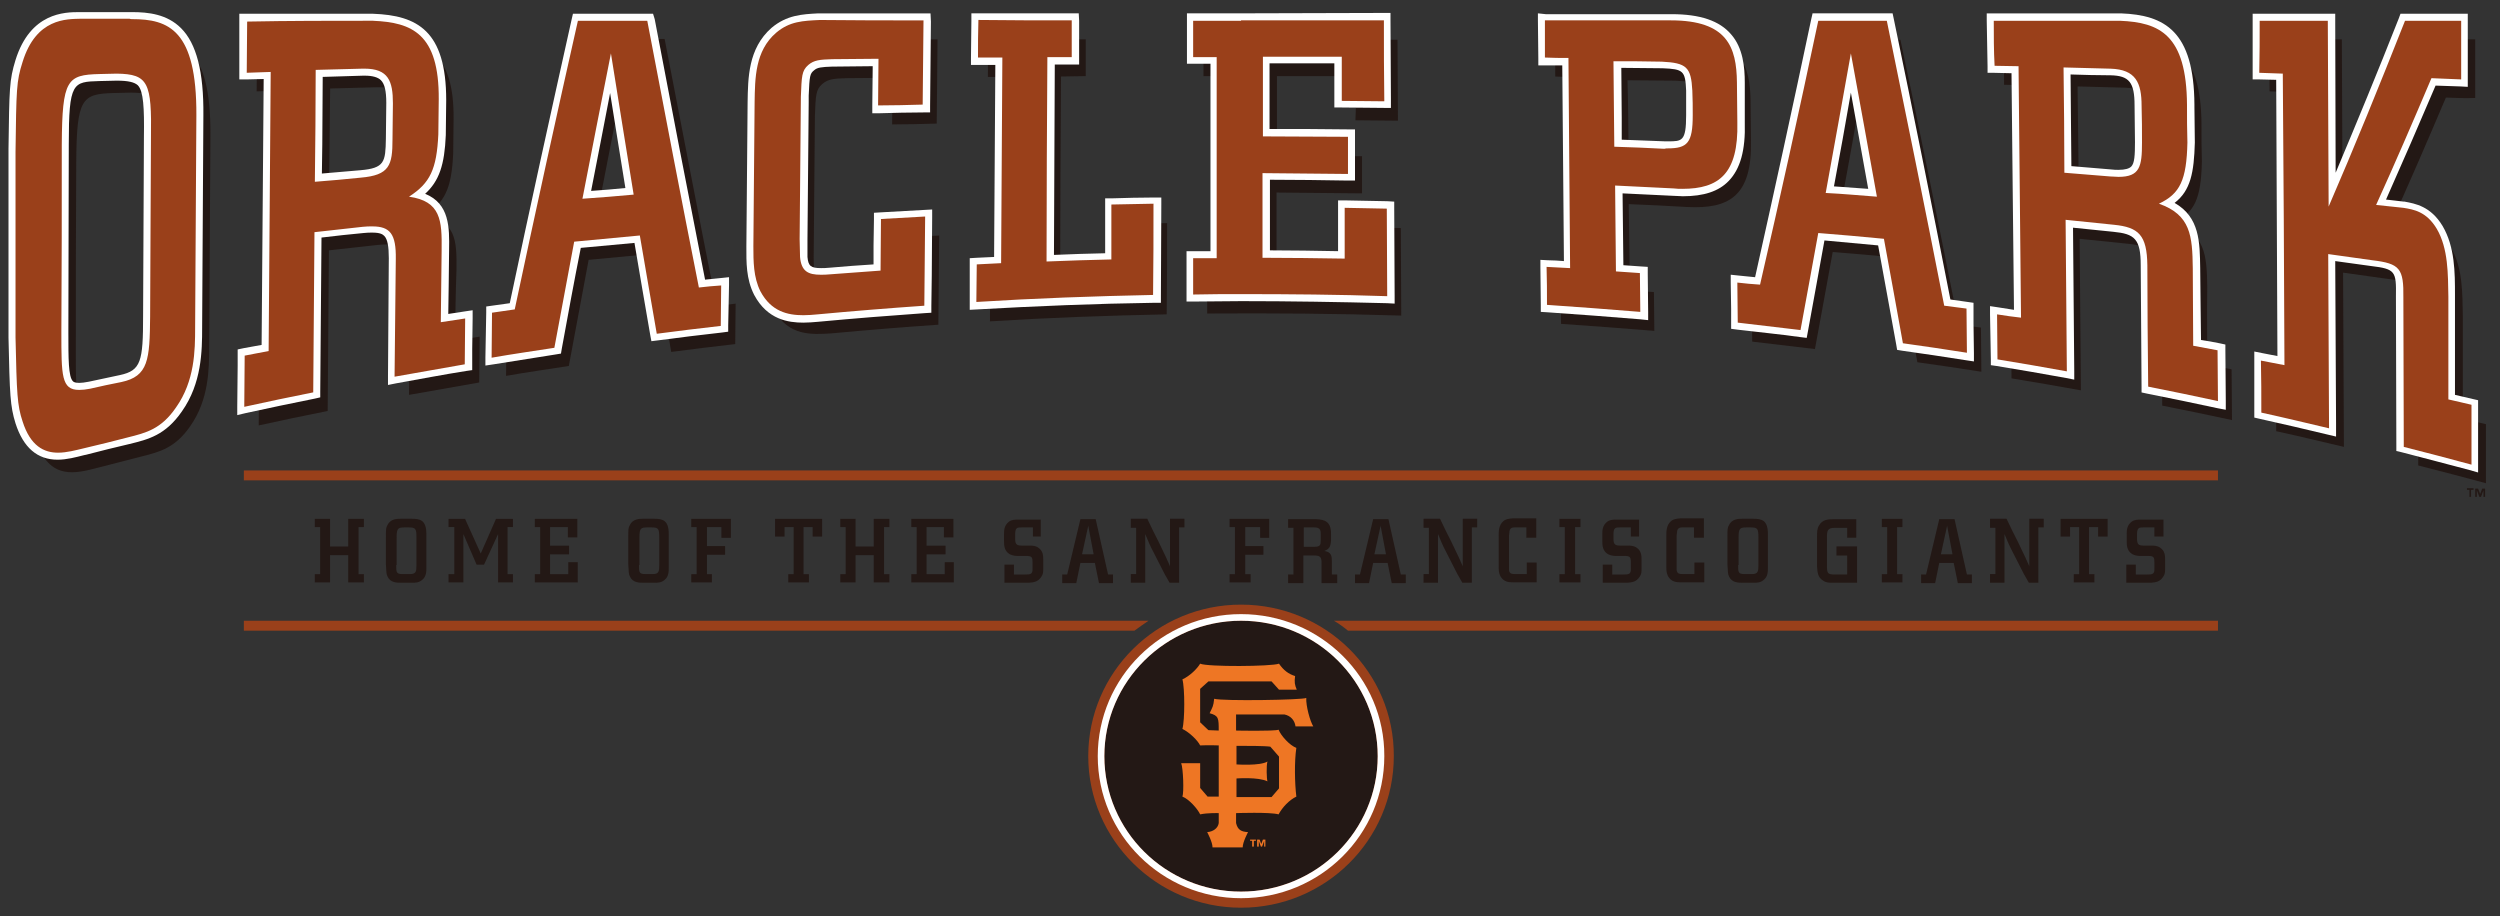 <?xml version="1.0" encoding="UTF-8" standalone="no"?>
<!-- Generator: Adobe Illustrator 19.2.1, SVG Export Plug-In . SVG Version: 6.00 Build 0)  -->

<svg
   xmlns:dc="http://purl.org/dc/elements/1.1/"
   xmlns:cc="http://creativecommons.org/ns#"
   xmlns:rdf="http://www.w3.org/1999/02/22-rdf-syntax-ns#"
   xmlns:svg="http://www.w3.org/2000/svg"
   xmlns="http://www.w3.org/2000/svg"
   xmlns:sodipodi="http://sodipodi.sourceforge.net/DTD/sodipodi-0.dtd"
   xmlns:inkscape="http://www.inkscape.org/namespaces/inkscape"
   version="1.1"
   id="layer"
   x="0px"
   y="0px"
   viewBox="0 0 281 103"
   xml:space="preserve"
   sodipodi:docname="oracle-park-logo.svg"
   width="281"
   height="103"
   inkscape:version="0.92.5 (2060ec1f9f, 2020-04-08)"><rect x="0" y="0" width="281" height="103" fill="#333333" stroke="none"/><defs
   id="defs872" /><sodipodi:namedview
   pagecolor="#ffffff"
   bordercolor="#666666"
   borderopacity="1"
   objecttolerance="10"
   gridtolerance="10"
   guidetolerance="10"
   inkscape:pageopacity="0"
   inkscape:pageshadow="2"
   inkscape:window-width="1920"
   inkscape:window-height="1017"
   id="namedview870"
   showgrid="false"
   inkscape:pagecheckerboard="false"
   inkscape:zoom="2.047573"
   inkscape:cx="138.30039"
   inkscape:cy="137.90555"
   inkscape:window-x="-8"
   inkscape:window-y="-8"
   inkscape:window-maximized="1"
   inkscape:current-layer="layer" />
<style
   type="text/css"
   id="style733">
	.st0{fill:#9A401A;}
	.st1{fill:#231815;}
	.st2{fill:#FFFFFF;}
	.st3{fill:#EE7624;}
</style>
<rect
   x="27.41"
   y="52.877"
   class="st0"
   width="221.89"
   height="1.114"
   id="rect735"
   style="fill:#9a401a;stroke-width:0.464" />
<polygon
   class="st1"
   points="107.8,350.6 104,350.6 104,344 99.6,344 99.6,350.6 95.9,350.6 95.9,348.6 97.2,348.6 97.2,337.2 95.9,337.2 95.9,335.2 99.6,335.2 99.6,341.9 104,341.9 104,335.2 107.8,335.2 107.8,337.2 106.5,337.2 106.5,348.6 107.8,348.6 "
   id="polygon737"
   transform="matrix(0.464,0,0,0.464,-9.116,-97.215)"
   style="fill:#231815" />
<path
   class="st1"
   d="m 46.252,58.307 c 0.975,0 1.671,0.139 1.671,1.717 v 3.806 c 0,0.418 0,0.975 -0.464,1.346 -0.371,0.325 -0.743,0.325 -1.207,0.325 h -1.114 c -0.557,0 -1.253,0 -1.578,-0.696 -0.139,-0.278 -0.139,-0.464 -0.186,-1.392 v -2.97 c 0,-1.021 0,-1.114 0.186,-1.439 0.325,-0.696 1.114,-0.696 1.439,-0.696 z m -1.717,5.198 c 0,0.835 0,1.021 0.743,1.021 h 0.789 c 0.696,0 0.743,-0.278 0.743,-1.021 v -3.11 c 0,-0.975 -0.093,-1.114 -0.882,-1.114 h -0.418 c -0.789,0 -0.928,0.093 -0.928,1.16 v 3.063 z"
   id="path739"
   inkscape:connector-curvature="0"
   style="fill:#231815;stroke-width:0.464" />
<polygon
   class="st1"
   points="139.8,335.2 143.9,335.2 143.9,337.2 142.6,337.2 142.6,348.6 143.9,348.6 143.9,350.6 140.3,350.6 140.3,338.9 136.9,346.3 135.1,346.3 131.9,338.9 131.9,350.6 128.3,350.6 128.3,348.6 129.7,348.6 129.7,337.2 128.3,337.2 128.3,335.2 132.3,335.2 136.1,343.6 "
   id="polygon741"
   transform="matrix(0.464,0,0,0.464,-9.116,-97.215)"
   style="fill:#231815" />
<polygon
   class="st1"
   points="159.5,339.7 157.2,339.7 157.2,337.2 152.9,337.2 152.9,341.7 157.5,341.7 157.5,343.8 152.9,343.8 152.9,348.6 157.3,348.6 157.3,345.7 159.6,345.7 159.6,350.6 149.2,350.6 149.2,348.6 150.5,348.6 150.5,337.2 149.2,337.2 149.2,335.2 159.5,335.2 "
   id="polygon743"
   transform="matrix(0.464,0,0,0.464,-9.116,-97.215)"
   style="fill:#231815" />
<path
   class="st1"
   d="m 73.496,58.307 c 0.975,0 1.671,0.139 1.671,1.717 v 3.806 c 0,0.418 0,0.975 -0.464,1.346 -0.371,0.325 -0.743,0.325 -1.207,0.325 h -1.114 c -0.557,0 -1.253,0 -1.578,-0.696 -0.139,-0.278 -0.139,-0.464 -0.186,-1.392 v -2.97 c 0,-1.021 0,-1.114 0.186,-1.439 0.325,-0.696 1.114,-0.696 1.439,-0.696 z m -1.671,5.198 c 0,0.835 0,1.021 0.743,1.021 h 0.789 c 0.696,0 0.743,-0.278 0.743,-1.021 v -3.11 c 0,-0.975 -0.093,-1.114 -0.882,-1.114 H 72.799 c -0.789,0 -0.928,0.093 -0.928,1.16 v 3.063 z"
   id="path745"
   inkscape:connector-curvature="0"
   style="fill:#231815;stroke-width:0.464" />
<polygon
   class="st1"
   points="194.4,337.2 190.9,337.2 190.9,341.8 195.3,341.8 195.3,343.9 190.9,343.9 190.9,348.6 192.1,348.6 192.1,350.6 187.1,350.6 187.1,348.6 188.4,348.6 188.4,337.2 187.1,337.2 187.1,335.2 196.7,335.2 196.7,339.8 194.4,339.8 "
   id="polygon747"
   transform="matrix(0.464,0,0,0.464,-9.116,-97.215)"
   style="fill:#231815" />
<polygon
   class="st1"
   points="214.3,348.6 215.6,348.6 215.6,350.6 210.6,350.6 210.6,348.6 211.9,348.6 211.9,337.2 209.7,337.2 209.7,339.5 207.4,339.5 207.4,335.2 218.8,335.2 218.8,339.5 216.5,339.5 216.5,337.2 214.3,337.2 "
   id="polygon749"
   transform="matrix(0.464,0,0,0.464,-9.116,-97.215)"
   style="fill:#231815" />
<polygon
   class="st1"
   points="235.1,350.6 231.3,350.6 231.3,344 226.9,344 226.9,350.6 223.2,350.6 223.2,348.6 224.5,348.6 224.5,337.2 223.2,337.2 223.2,335.2 226.9,335.2 226.9,341.9 231.3,341.9 231.3,335.2 235.1,335.2 235.1,337.2 233.8,337.2 233.8,348.6 235.1,348.6 "
   id="polygon751"
   transform="matrix(0.464,0,0,0.464,-9.116,-97.215)"
   style="fill:#231815" />
<polygon
   class="st1"
   points="250.6,339.7 248.3,339.7 248.3,337.2 244.1,337.2 244.1,341.7 248.7,341.7 248.7,343.8 244.1,343.8 244.1,348.6 248.5,348.6 248.5,345.7 250.7,345.7 250.7,350.6 240.4,350.6 240.4,348.6 241.7,348.6 241.7,337.2 240.4,337.2 240.4,335.2 250.6,335.2 "
   id="polygon753"
   transform="matrix(0.464,0,0,0.464,-9.116,-97.215)"
   style="fill:#231815" />
<path
   class="st1"
   d="m 117.168,60.303 h -1.067 v -1.021 h -1.3 c -0.418,0 -0.696,0 -0.696,0.743 v 0.557 c 0,0.65 0.232,0.743 0.789,0.743 h 0.789 c 0.325,0 0.696,0 1.021,0.232 0.557,0.371 0.557,0.928 0.557,1.439 v 0.882 c 0,0.418 0,0.65 -0.232,0.975 -0.371,0.557 -0.835,0.603 -1.392,0.65 h -2.738 v -2.042 h 1.067 v 1.114 h 1.207 c 0.65,0 0.928,0 0.882,-0.743 v -0.603 c 0,-0.65 -0.093,-0.743 -0.789,-0.743 h -0.882 c -0.139,0 -0.511,0 -0.882,-0.186 -0.65,-0.371 -0.65,-1.067 -0.65,-1.439 v -0.882 c 0,-0.325 0,-0.928 0.557,-1.346 0.325,-0.232 0.696,-0.232 1.067,-0.232 h 2.506 v 1.903 z"
   id="path755"
   inkscape:connector-curvature="0"
   style="fill:#231815;stroke-width:0.464" />
<path
   class="st1"
   d="m 124.547,64.572 h 0.557 v 0.975 h -1.578 l -0.464,-2.274 h -1.624 l -0.464,2.274 h -1.578 v -0.975 h 0.557 l 1.485,-6.219 h 1.717 z m -2.924,-2.274 h 1.3 l -0.603,-3.202 z"
   id="path757"
   inkscape:connector-curvature="0"
   style="fill:#231815;stroke-width:0.464" />
<path
   class="st1"
   d="m 132.53,59.282 v 6.219 h -1.067 c -0.186,-0.325 -0.371,-0.65 -0.557,-0.975 -0.325,-0.65 -0.882,-1.717 -1.207,-2.367 -0.511,-0.975 -0.603,-1.253 -0.975,-2.135 v 5.476 h -1.624 v -0.975 h 0.603 v -5.198 h -0.603 v -1.021 h 1.856 c 0.603,1.299 0.743,1.532 1.253,2.553 0.835,1.717 1.021,2.135 1.299,2.785 v -5.337 h 1.624 v 0.975 z"
   id="path759"
   inkscape:connector-curvature="0"
   style="fill:#231815;stroke-width:0.464" />
<polygon
   class="st1"
   points="324.9,337.2 321.3,337.2 321.3,341.8 325.7,341.8 325.7,343.9 321.3,343.9 321.3,348.6 322.6,348.6 322.6,350.6 317.5,350.6 317.5,348.6 318.8,348.6 318.8,337.2 317.5,337.2 317.5,335.2 327.1,335.2 327.1,339.8 324.9,339.8 "
   id="polygon761"
   transform="matrix(0.464,0,0,0.464,-9.116,-97.215)"
   style="fill:#231815" />
<path
   class="st1"
   d="m 149.702,64.572 h 0.603 v 0.975 h -1.764 v -2.367 c 0,-0.603 -0.232,-0.743 -0.835,-0.743 h -1.207 v 3.11 h -1.717 v -0.975 h 0.603 v -5.244 h -0.603 v -0.975 h 3.156 c 0.975,0.046 1.671,0.278 1.671,1.624 v 0.743 c -0.046,0.743 -0.186,0.975 -0.743,1.207 0.789,0.139 0.835,0.557 0.835,1.16 z m -3.202,-3.11 h 1.16 c 0.743,0 0.789,-0.186 0.789,-0.743 v -0.743 c 0,-0.464 -0.139,-0.696 -0.743,-0.696 h -1.16 v 2.181 z"
   id="path763"
   inkscape:connector-curvature="0"
   style="fill:#231815;stroke-width:0.464" />
<path
   class="st1"
   d="m 157.452,64.572 h 0.557 v 0.975 h -1.578 l -0.464,-2.274 h -1.624 l -0.464,2.274 h -1.578 v -0.975 h 0.557 l 1.485,-6.219 h 1.717 z m -2.97,-2.274 h 1.3 l -0.603,-3.202 z"
   id="path765"
   inkscape:connector-curvature="0"
   style="fill:#231815;stroke-width:0.464" />
<path
   class="st1"
   d="m 165.435,59.282 v 6.219 h -1.067 c -0.186,-0.325 -0.371,-0.65 -0.557,-0.975 -0.325,-0.65 -0.882,-1.717 -1.207,-2.367 -0.511,-0.975 -0.603,-1.253 -0.975,-2.135 v 5.476 h -1.624 v -0.975 h 0.603 v -5.198 h -0.603 v -1.021 h 1.856 c 0.603,1.299 0.743,1.532 1.253,2.553 0.835,1.717 1.021,2.135 1.3,2.785 v -5.337 h 1.624 v 0.975 z"
   id="path767"
   inkscape:connector-curvature="0"
   style="fill:#231815;stroke-width:0.464" />
<path
   class="st1"
   d="m 172.675,58.353 v 2.088 h -1.114 v -1.16 h -1.16 c -0.325,0 -0.464,0 -0.603,0.139 -0.139,0.139 -0.139,0.278 -0.186,0.789 v 3.434 c 0,0.046 0,0.371 0,0.418 0.046,0.418 0.278,0.464 0.743,0.464 h 1.253 v -1.299 h 1.114 v 2.228 h -2.645 c -0.511,0 -1.067,-0.046 -1.439,-0.696 -0.186,-0.371 -0.186,-0.743 -0.186,-1.067 v -3.434 c 0,-0.557 0,-1.207 0.511,-1.671 0.325,-0.278 0.65,-0.278 1.067,-0.325 h 2.645 z"
   id="path769"
   inkscape:connector-curvature="0"
   style="fill:#231815;stroke-width:0.464" />
<polygon
   class="st1"
   points="398.7,348.6 398.7,337.2 397.4,337.2 397.4,335.2 402.5,335.2 402.5,337.2 401.2,337.2 401.2,348.6 402.5,348.6 402.5,350.6 397.4,350.6 397.4,348.6 "
   id="polygon771"
   transform="matrix(0.464,0,0,0.464,-9.116,-97.215)"
   style="fill:#231815" />
<path
   class="st1"
   d="m 184.371,60.303 h -1.067 v -1.021 h -1.253 c -0.418,0 -0.696,0 -0.696,0.743 v 0.557 c 0,0.65 0.232,0.743 0.789,0.743 h 0.789 c 0.325,0 0.696,0 1.021,0.232 0.557,0.371 0.557,0.928 0.557,1.439 v 0.882 c 0,0.418 0,0.65 -0.232,0.975 -0.371,0.557 -0.835,0.603 -1.392,0.65 h -2.738 v -2.042 h 1.067 v 1.114 h 1.207 c 0.65,0 0.928,0 0.882,-0.743 v -0.603 c 0,-0.65 -0.093,-0.743 -0.789,-0.743 h -0.882 c -0.139,0 -0.511,0 -0.882,-0.186 -0.65,-0.371 -0.65,-1.067 -0.65,-1.439 v -0.882 c 0,-0.325 0,-0.928 0.557,-1.346 0.325,-0.232 0.696,-0.232 1.067,-0.232 h 2.506 v 1.903 z"
   id="path773"
   inkscape:connector-curvature="0"
   style="fill:#231815;stroke-width:0.464" />
<path
   class="st1"
   d="m 191.518,58.353 v 2.088 h -1.114 v -1.16 h -1.16 c -0.325,0 -0.464,0 -0.603,0.139 -0.139,0.139 -0.139,0.278 -0.186,0.789 v 3.434 c 0,0.046 0,0.371 0,0.418 0.046,0.418 0.278,0.464 0.743,0.464 h 1.253 v -1.299 h 1.114 v 2.228 h -2.645 c -0.511,0 -1.067,-0.046 -1.439,-0.696 -0.186,-0.371 -0.186,-0.743 -0.186,-1.067 v -3.434 c 0,-0.557 0,-1.207 0.511,-1.671 0.325,-0.278 0.65,-0.278 1.067,-0.325 h 2.645 z"
   id="path775"
   inkscape:connector-curvature="0"
   style="fill:#231815;stroke-width:0.464" />
<path
   class="st1"
   d="m 197.041,58.307 c 0.975,0 1.671,0.139 1.671,1.717 v 3.806 c 0,0.418 0,0.975 -0.464,1.346 -0.371,0.325 -0.743,0.325 -1.207,0.325 h -1.114 c -0.557,0 -1.253,0 -1.578,-0.696 -0.139,-0.278 -0.139,-0.464 -0.186,-1.392 v -2.97 c 0,-1.021 0,-1.114 0.186,-1.439 0.325,-0.696 1.114,-0.696 1.439,-0.696 z m -1.671,5.198 c 0,0.835 0,1.021 0.743,1.021 h 0.789 c 0.696,0 0.743,-0.278 0.743,-1.021 v -3.11 c 0,-0.975 -0.093,-1.114 -0.882,-1.114 h -0.418 c -0.789,0 -0.928,0.093 -0.928,1.16 v 3.063 z"
   id="path777"
   inkscape:connector-curvature="0"
   style="fill:#231815;stroke-width:0.464" />
<path
   class="st1"
   d="m 206.462,61.417 h 2.274 v 4.084 h -2.738 c -0.371,0 -0.743,0 -1.067,-0.232 -0.65,-0.371 -0.65,-1.021 -0.696,-1.624 v -3.202 c 0,-0.696 0,-1.021 0.232,-1.392 0.371,-0.65 0.975,-0.696 1.717,-0.696 h 2.46 v 2.088 h -1.021 v -1.114 h -1.392 c -0.835,0 -0.882,0.325 -0.882,1.114 v 3.063 c 0,0.928 0.046,1.067 0.882,1.067 h 1.392 v -2.135 h -1.207 v -1.021 z"
   id="path779"
   inkscape:connector-curvature="0"
   style="fill:#231815;stroke-width:0.464" />
<polygon
   class="st1"
   points="476.8,348.6 476.8,337.2 475.5,337.2 475.5,335.2 480.5,335.2 480.5,337.2 479.2,337.2 479.2,348.6 480.5,348.6 480.5,350.6 475.5,350.6 475.5,348.6 "
   id="polygon781"
   transform="matrix(0.464,0,0,0.464,-9.116,-97.215)"
   style="fill:#231815" />
<path
   class="st1"
   d="m 221.082,64.572 h 0.557 v 0.975 h -1.578 l -0.464,-2.274 h -1.624 l -0.464,2.274 h -1.578 v -0.975 h 0.557 l 1.485,-6.219 h 1.717 z m -2.924,-2.274 h 1.3 l -0.603,-3.202 z"
   id="path783"
   inkscape:connector-curvature="0"
   style="fill:#231815;stroke-width:0.464" />
<path
   class="st1"
   d="m 229.111,59.282 v 6.219 h -1.067 c -0.186,-0.325 -0.371,-0.65 -0.557,-0.975 -0.325,-0.65 -0.882,-1.717 -1.207,-2.367 -0.511,-0.975 -0.603,-1.253 -0.975,-2.135 v 5.476 h -1.624 v -0.975 h 0.603 v -5.198 h -0.603 v -1.021 h 1.856 c 0.603,1.299 0.743,1.532 1.253,2.553 0.835,1.717 1.021,2.135 1.3,2.785 v -5.337 h 1.624 v 0.975 z"
   id="path785"
   inkscape:connector-curvature="0"
   style="fill:#231815;stroke-width:0.464" />
<polygon
   class="st1"
   points="525.7,348.6 527,348.6 527,350.6 522,350.6 522,348.6 523.3,348.6 523.3,337.2 521.1,337.2 521.1,339.5 518.8,339.5 518.8,335.2 530.2,335.2 530.2,339.5 527.9,339.5 527.9,337.2 525.7,337.2 "
   id="polygon787"
   transform="matrix(0.464,0,0,0.464,-9.116,-97.215)"
   style="fill:#231815" />
<path
   class="st1"
   d="m 243.219,60.303 h -1.067 v -1.021 h -1.253 c -0.418,0 -0.696,0 -0.696,0.743 v 0.557 c 0,0.65 0.232,0.743 0.789,0.743 h 0.789 c 0.325,0 0.696,0 1.021,0.232 0.557,0.371 0.557,0.928 0.557,1.439 v 0.882 c 0,0.418 0,0.65 -0.232,0.975 -0.371,0.557 -0.835,0.603 -1.392,0.65 h -2.738 v -2.042 h 1.067 v 1.114 h 1.207 c 0.65,0 0.928,0 0.882,-0.743 v -0.603 c 0,-0.65 -0.093,-0.743 -0.789,-0.743 h -0.789 c -0.139,0 -0.511,0 -0.882,-0.186 -0.65,-0.371 -0.65,-1.067 -0.65,-1.439 v -0.882 c 0,-0.325 0,-0.928 0.557,-1.346 0.325,-0.232 0.696,-0.232 1.067,-0.232 h 2.506 v 1.903 z"
   id="path789"
   inkscape:connector-curvature="0"
   style="fill:#231815;stroke-width:0.464" />
<path
   class="st1"
   d="m 139.492,101.515 c -9.236,0 -16.708,-7.426 -16.708,-16.569 0,-9.143 7.519,-16.569 16.708,-16.569 9.236,0 16.708,7.426 16.708,16.569 0.046,9.143 -7.472,16.569 -16.708,16.569"
   id="path791"
   inkscape:connector-curvature="0"
   style="fill:#231815;stroke-width:0.464" />
<path
   class="st1"
   d="m 139.492,101.098 c -8.957,0 -16.29,-7.24 -16.29,-16.105 0,-8.864 7.286,-16.105 16.29,-16.105 8.957,0 16.29,7.24 16.29,16.105 0,8.864 -7.286,16.105 -16.29,16.105"
   id="path793"
   inkscape:connector-curvature="0"
   style="fill:#231815;stroke-width:0.464" />
<path
   class="st0"
   d="m 139.492,69.77 c 8.493,0 15.362,6.822 15.362,15.223 0,8.4 -6.869,15.223 -15.362,15.223 -8.493,0 -15.362,-6.822 -15.362,-15.223 0,-8.4 6.915,-15.223 15.362,-15.223 m 0,-1.81 c -9.468,0 -17.172,7.611 -17.172,17.033 0,9.375 7.704,17.033 17.172,17.033 9.468,0 17.172,-7.611 17.172,-17.033 0.046,-9.421 -7.658,-17.033 -17.172,-17.033"
   id="path795"
   inkscape:connector-curvature="0"
   style="fill:#9a401a;stroke-width:0.464" />
<path
   class="st2"
   d="m 139.492,69.77 c 8.493,0 15.362,6.822 15.362,15.223 0,8.4 -6.869,15.223 -15.362,15.223 -8.493,0 -15.362,-6.822 -15.362,-15.223 0,-8.4 6.915,-15.223 15.362,-15.223 m 0,-0.743 c -8.911,0 -16.105,7.147 -16.105,15.965 0,8.818 7.24,15.965 16.105,15.965 8.911,0 16.105,-7.147 16.105,-15.965 0.046,-8.818 -7.194,-15.965 -16.105,-15.965"
   id="path797"
   inkscape:connector-curvature="0"
   style="fill:#ffffff;stroke-width:0.464" />
<path
   class="st3"
   d="m 138.981,83.833 v 2.088 c 0,0 2.645,0.186 3.481,-0.325 -0.139,0.464 -0.093,1.949 0,2.228 -1.021,-0.511 -3.481,-0.325 -3.481,-0.325 v 2.088 h 3.945 l 0.835,-0.975 V 85.04 l -0.975,-1.114 c -0.603,-0.093 -2.645,-0.093 -3.806,-0.093 m -6.08,-7.472 c 0.835,-0.371 1.671,-1.207 1.996,-1.764 0.789,0.371 8.029,0.325 8.864,0 0.511,0.743 1.067,1.16 1.81,1.392 -0.093,0.696 -0.046,0.975 0.186,1.532 h -1.996 l -0.835,-0.928 h -7.101 l -0.928,0.835 v 3.759 l 0.928,0.882 1.16,0.046 c 0,-1.392 0,-1.671 -1.021,-1.949 0.325,-0.696 0.418,-0.743 0.511,-1.624 0.882,0.278 9.978,0.139 10.35,-0.093 -0.046,0.882 0.418,2.599 0.789,3.202 h -1.996 c -0.093,-0.696 -0.557,-1.207 -1.253,-1.346 h -5.43 v 1.81 c 0,0 4.223,0.093 4.78,-0.093 0.278,0.696 1.253,1.764 1.996,2.042 -0.232,1.485 -0.186,3.991 0,5.476 -0.789,0.371 -1.578,1.207 -1.996,1.996 -0.975,-0.278 -4.78,-0.139 -4.78,-0.139 v 1.114 c 0.186,0.789 0.603,0.975 1.346,1.021 0,0 -0.603,1.114 -0.603,1.717 h -3.388 c 0,-0.603 -0.603,-1.717 -0.603,-1.717 0.65,-0.046 1.207,-0.418 1.3,-1.021 v -1.114 c 0,0 -1.207,-0.046 -2.088,0.139 -0.278,-0.603 -1.253,-1.717 -1.996,-1.996 0.186,-0.464 0.093,-3.202 -0.139,-3.759 h 2.135 v 2.785 l 0.835,0.975 h 1.253 v -5.755 c 0,0 -1.114,-0.046 -2.088,0 -0.278,-0.557 -1.16,-1.439 -1.996,-1.856 0.278,-0.975 0.278,-4.595 0,-5.569"
   id="path799"
   inkscape:connector-curvature="0"
   style="fill:#ee7624;stroke-width:0.464" />
<path
   class="st3"
   d="m 141.162,94.507 h -0.232 v 0.65 h -0.186 v -0.65 h -0.232 v -0.139 h 0.65 z m 1.114,0.65 h -0.186 v -0.65 0 l -0.232,0.65 h -0.139 l -0.232,-0.65 v 0 0.65 h -0.186 v -0.789 h 0.278 l 0.186,0.511 v 0 l 0.186,-0.511 h 0.278 v 0.789 z"
   id="path801"
   inkscape:connector-curvature="0"
   style="fill:#ee7624;stroke-width:0.464" />
<path
   class="st1"
   d="m 16.132,4.285 c 4.316,-0.046 7.565,0.975 7.519,10.814 -0.046,7.936 -0.093,15.919 -0.139,23.855 0,2.599 -0.046,5.987 -2.135,8.957 -1.671,2.413 -3.388,2.877 -5.43,3.388 -1.624,0.418 -3.249,0.835 -4.873,1.253 C 8.567,53.202 5.55,54.084 4.065,49.535 3.462,47.725 3.415,46.426 3.276,40.114 V 19.276 C 3.369,12.221 3.369,11.339 4.065,9.158 5.597,4.192 9.031,4.331 10.655,4.285 Z M 8.521,39.464 c 0,5.755 0,6.962 3.249,6.358 1.16,-0.278 2.321,-0.511 3.481,-0.743 3.063,-0.65 3.202,-2.506 3.249,-7.379 0.046,-6.683 0.046,-13.366 0.093,-20.096 0.093,-6.173 -0.278,-7.147 -3.852,-7.194 -0.65,0 -1.299,0.046 -1.949,0.046 -3.62,0.093 -4.177,0.603 -4.223,7.89 -0.046,7.054 -0.046,14.109 -0.046,21.117"
   id="path803"
   inkscape:connector-curvature="0"
   style="fill:#231815;stroke-width:0.464" />
<path
   class="st1"
   d="m 51.172,38.258 c 0.928,-0.139 1.81,-0.278 2.738,-0.418 0,1.717 -0.046,3.434 -0.046,5.152 -2.645,0.464 -5.244,0.928 -7.89,1.392 0.046,-4.409 0.093,-8.818 0.139,-13.227 0.046,-3.295 -0.928,-3.898 -3.713,-3.62 -1.81,0.186 -3.62,0.418 -5.43,0.603 -0.046,6.033 -0.093,12.02 -0.139,18.054 -2.599,0.511 -5.198,1.067 -7.751,1.624 0,-1.903 0.046,-3.852 0.046,-5.755 0.882,-0.186 1.764,-0.325 2.692,-0.511 0.093,-10.442 0.139,-20.931 0.232,-31.374 -0.882,0.046 -2.274,0.046 -3.202,0.093 0,-1.903 0.046,-3.852 0.046,-5.755 4.734,0 9.978,0 14.712,0 4.363,0.186 7.426,1.439 7.379,8.818 l -0.046,3.945 c -0.186,3.945 -0.928,5.476 -3.295,7.008 3.574,0.511 3.713,2.645 3.666,6.033 -0.093,2.553 -0.139,5.244 -0.139,7.936 M 36.97,22.524 c 1.717,-0.139 3.434,-0.278 5.152,-0.464 3.249,-0.278 3.574,-1.392 3.62,-4.316 0,-1.346 0,-2.692 0.046,-4.038 0,-2.553 -0.557,-3.945 -3.388,-3.898 -1.764,0.046 -3.527,0.093 -5.291,0.139 z"
   id="path805"
   inkscape:connector-curvature="0"
   style="fill:#231815;stroke-width:0.464" />
<path
   class="st1"
   d="m 80.55,34.406 c 0.835,-0.093 1.3,-0.186 2.135,-0.278 0,1.532 -0.046,3.063 -0.046,4.548 -2.413,0.278 -4.78,0.557 -7.194,0.882 -0.65,-3.666 -1.253,-7.333 -1.903,-11.046 -2.46,0.232 -4.92,0.464 -7.379,0.696 -0.743,3.945 -1.485,7.936 -2.228,11.928 -2.367,0.371 -4.687,0.696 -7.054,1.114 0,-1.671 0.046,-3.342 0.046,-5.059 0.835,-0.139 1.717,-0.232 2.553,-0.371 2.367,-11.139 4.734,-21.952 7.101,-32.441 2.553,0 5.569,0 8.122,0 1.996,10.257 3.898,20.281 5.848,30.028 m -13.506,-9.932 c 1.903,-0.139 3.852,-0.278 5.755,-0.464 -0.882,-5.244 -1.717,-10.535 -2.553,-15.872 -1.067,5.384 -2.135,10.814 -3.202,16.337"
   id="path807"
   inkscape:connector-curvature="0"
   style="fill:#231815;stroke-width:0.464" />
<path
   class="st1"
   d="m 105.38,4.424 c -0.046,3.156 -0.046,6.312 -0.093,9.468 -1.671,0.046 -3.342,0.093 -5.012,0.093 0,-1.764 0.046,-3.481 0.046,-5.244 -1.717,0 -3.481,0.046 -5.198,0.046 -1.392,0.046 -2.042,0.093 -2.692,0.65 -0.743,0.65 -0.743,1.253 -0.835,3.574 -0.046,5.337 -0.093,10.674 -0.139,16.012 0,0.278 0.046,1.624 0.046,1.996 0.186,1.949 1.3,2.088 3.388,1.949 1.903,-0.139 3.759,-0.278 5.662,-0.418 0,-1.949 0.046,-3.852 0.046,-5.801 1.671,-0.093 3.295,-0.186 4.966,-0.278 -0.046,3.342 -0.046,6.683 -0.093,10.025 -3.991,0.278 -8.029,0.603 -12.02,0.975 -2.181,0.139 -4.827,0.325 -6.405,-2.599 -0.789,-1.578 -0.789,-3.388 -0.789,-5.059 0.046,-5.384 0.093,-10.767 0.139,-16.197 0.046,-2.692 0.046,-5.755 2.413,-7.797 1.532,-1.3 3.017,-1.346 4.92,-1.439 3.852,0.046 7.751,0.046 11.649,0.046"
   id="path809"
   inkscape:connector-curvature="0"
   style="fill:#231815;stroke-width:0.464" />
<path
   class="st1"
   d="m 119.256,8.601 c -0.046,7.658 -0.093,15.316 -0.093,22.973 2.413,-0.093 4.873,-0.186 7.286,-0.232 0,-2.042 0,-4.084 0,-6.173 1.578,-0.046 3.156,-0.046 4.734,-0.093 0,3.434 0,6.822 -0.046,10.257 -6.637,0.139 -13.273,0.371 -19.864,0.789 0,-1.392 0,-2.831 0.046,-4.223 0.928,-0.046 1.856,-0.093 2.738,-0.139 l 0.139,-23.113 c -0.928,0 -2.274,0 -3.156,0 0,-1.392 0,-2.831 0.046,-4.223 3.481,0 7.426,0 10.953,0 0,1.392 0,2.785 0,4.131 -0.928,0 -1.856,0.046 -2.785,0.046"
   id="path811"
   inkscape:connector-curvature="0"
   style="fill:#231815;stroke-width:0.464" />
<path
   class="st1"
   d="m 152.394,8.555 c -2.97,0 -5.894,0 -8.864,0 v 8.957 c 3.202,0 6.405,0.046 9.561,0.046 0,1.392 0,2.785 0,4.177 -3.202,-0.046 -6.405,-0.046 -9.607,-0.093 0,3.156 0,6.358 0,9.514 3.063,0 6.173,0.046 9.236,0.093 0,-1.903 0,-3.806 0,-5.709 1.578,0.046 3.156,0.046 4.734,0.093 0,3.295 0.046,6.59 0.046,9.839 -7.286,-0.232 -14.527,-0.278 -21.813,-0.232 0,-1.346 0,-2.738 0,-4.084 0.882,0 1.764,0 2.645,0 0,-7.519 0,-15.083 0,-22.602 -0.882,0 -2.181,0 -3.063,0 0,-1.346 0,-2.738 0,-4.084 7.147,0 14.666,0 21.813,0 l 0.046,9.097 c -1.578,0 -3.156,-0.046 -4.78,-0.046 0.093,-1.671 0.046,-3.342 0.046,-4.966"
   id="path813"
   inkscape:connector-curvature="0"
   style="fill:#231815;stroke-width:0.464" />
<path
   class="st1"
   d="m 183.21,32.642 c 0.882,0.046 1.81,0.139 2.692,0.186 0,1.439 0.046,2.924 0.046,4.363 -3.481,-0.278 -6.962,-0.557 -10.489,-0.789 0,-1.439 0,-2.831 -0.046,-4.27 0.882,0.046 1.764,0.093 2.645,0.139 -0.046,-7.89 -0.139,-15.733 -0.186,-23.623 -0.882,0 -2.181,0 -3.063,-0.046 0,-1.439 0,-2.831 -0.046,-4.27 4.687,0 9.839,0 14.527,0 6.405,0 7.426,3.017 7.472,6.962 0,1.485 0.046,3.017 0.046,4.502 0.139,6.265 -2.46,7.704 -7.147,7.472 -2.181,-0.139 -4.409,-0.232 -6.59,-0.325 0.046,3.295 0.093,6.498 0.139,9.7 m -0.139,-14.062 c 1.856,0.046 3.759,0.139 5.616,0.232 2.506,0.046 3.156,-0.418 3.156,-3.713 0,-0.928 0,-1.856 -0.046,-2.785 -0.093,-2.645 -0.65,-3.11 -3.434,-3.249 -1.81,0 -3.62,-0.046 -5.43,-0.046 0.093,3.156 0.093,6.358 0.139,9.561"
   id="path815"
   inkscape:connector-curvature="0"
   style="fill:#231815;stroke-width:0.464" />
<path
   class="st1"
   d="m 220.153,36.494 c 0.835,0.093 1.671,0.232 2.506,0.325 0,1.671 0.046,3.295 0.046,4.966 -2.413,-0.371 -4.78,-0.743 -7.194,-1.067 -0.696,-3.945 -1.439,-7.89 -2.135,-11.742 -2.46,-0.232 -4.92,-0.464 -7.379,-0.65 -0.65,3.666 -1.346,7.286 -1.996,10.907 -2.367,-0.278 -4.687,-0.557 -7.054,-0.835 0,-1.485 -0.046,-3.017 -0.046,-4.502 0.835,0.093 1.717,0.186 2.553,0.232 2.181,-9.653 4.316,-19.539 6.451,-29.656 2.553,0 5.152,0 7.704,0 2.228,10.396 4.363,21.07 6.544,32.023 M 206.787,23.777 c 1.903,0.139 3.852,0.278 5.755,0.418 -0.975,-5.43 -1.949,-10.814 -2.924,-16.105 -0.928,5.291 -1.856,10.535 -2.831,15.687"
   id="path817"
   inkscape:connector-curvature="0"
   style="fill:#231815;stroke-width:0.464" />
<path
   class="st1"
   d="m 248.093,40.996 c 0.928,0.186 1.81,0.325 2.738,0.511 0,1.903 0.046,3.806 0.046,5.709 -2.599,-0.557 -5.244,-1.114 -7.843,-1.624 -0.046,-4.548 -0.093,-9.096 -0.093,-13.645 -0.046,-3.388 -0.975,-4.27 -3.759,-4.548 -1.81,-0.186 -3.62,-0.371 -5.43,-0.557 0.046,5.662 0.093,11.371 0.139,17.033 -2.599,-0.464 -5.198,-0.928 -7.797,-1.346 0,-1.671 -0.046,-3.388 -0.046,-5.059 0.882,0.139 1.81,0.278 2.692,0.371 -0.093,-9.421 -0.186,-18.843 -0.278,-28.264 -0.882,0 -2.321,-0.046 -3.202,-0.046 0,-1.671 -0.046,-3.388 -0.046,-5.059 4.734,0 9.978,0 14.712,0 4.409,0.186 7.472,1.532 7.519,9.468 0,1.392 0,2.831 0.046,4.223 -0.093,4.223 -0.835,5.755 -3.202,6.869 3.574,1.253 3.759,3.62 3.806,7.24 -0.046,2.924 0,5.848 0,8.725 M 233.659,21.55 c 1.717,0.139 3.434,0.278 5.152,0.418 3.249,0.278 3.527,-0.789 3.527,-3.806 0,-1.392 -0.046,-2.738 -0.046,-4.131 0,-2.599 -0.65,-4.084 -3.481,-4.177 -1.764,-0.046 -3.527,-0.093 -5.291,-0.139 0.046,3.945 0.093,7.89 0.139,11.835"
   id="path819"
   inkscape:connector-curvature="0"
   style="fill:#231815;stroke-width:0.464" />
<path
   class="st1"
   d="m 274.918,10.968 c -2.088,4.92 -4.131,9.653 -6.219,14.248 1.021,0.093 2.042,0.232 3.063,0.325 1.16,0.186 2.599,0.418 3.759,2.367 1.3,2.228 1.253,5.105 1.3,7.611 0,3.852 0,7.704 0,11.556 0.882,0.186 1.764,0.418 2.599,0.603 v 6.637 c -2.553,-0.696 -5.059,-1.346 -7.611,-1.996 0,-5.569 -0.046,-11.185 -0.046,-16.754 0.046,-3.295 -0.371,-3.852 -3.434,-4.223 -1.671,-0.232 -3.295,-0.464 -4.966,-0.696 0.046,6.544 0.046,13.041 0.093,19.585 -2.553,-0.603 -5.059,-1.207 -7.611,-1.764 0,-1.949 0,-3.898 -0.046,-5.848 0.882,0.186 1.764,0.325 2.645,0.511 -0.046,-10.907 -0.093,-21.813 -0.186,-32.766 -0.882,-0.046 -2.274,-0.046 -3.156,-0.093 0,-1.949 -0.046,-3.898 -0.046,-5.848 2.553,0 5.616,0 8.168,0 0.046,6.962 0.046,13.923 0.093,20.885 2.831,-6.637 5.709,-13.598 8.586,-20.885 2.088,0 4.223,0 6.312,0 0,2.181 0,4.409 0,6.59 -1.067,0.046 -2.181,0 -3.295,-0.046"
   id="path821"
   inkscape:connector-curvature="0"
   style="fill:#231815;stroke-width:0.464" />
<path
   class="st0"
   d="m 6.525,51.345 c -2.088,0 -3.527,-1.253 -4.363,-3.806 C 1.559,45.637 1.513,44.384 1.373,38.026 V 17.187 16.816 C 1.466,10.04 1.466,9.158 2.162,6.93 3.74,1.825 7.314,1.825 8.985,1.779 h 5.569 0.278 c 1.764,0 3.759,0.186 5.244,1.671 1.671,1.671 2.413,4.687 2.413,9.514 l -0.139,23.855 c 0,2.599 -0.046,6.126 -2.181,9.189 -1.764,2.553 -3.666,3.017 -5.662,3.527 -1.624,0.418 -3.249,0.789 -4.873,1.207 l -0.232,0.046 C 8.474,51.067 7.499,51.345 6.525,51.345 M 11.166,8.74 C 8.01,8.833 7.36,8.88 7.36,16.259 L 7.314,37.329 c 0,3.342 0,5.152 0.603,5.801 0.232,0.186 0.511,0.278 0.975,0.278 0.325,0 0.696,-0.046 1.207,-0.139 1.16,-0.278 2.321,-0.511 3.481,-0.743 2.785,-0.603 2.924,-2.181 2.924,-7.008 L 16.596,15.424 C 16.642,11.896 16.55,10.086 15.807,9.297 15.343,8.833 14.6,8.648 13.162,8.648 Z"
   id="path823"
   inkscape:connector-curvature="0"
   style="fill:#9a401a;stroke-width:0.464" />
<path
   class="st2"
   d="m 14.832,2.15 c 4.131,0 7.286,1.207 7.24,10.814 -0.046,7.936 -0.093,15.919 -0.139,23.855 0,2.599 -0.046,5.987 -2.135,8.957 -1.671,2.46 -3.388,2.877 -5.43,3.388 -1.624,0.418 -3.249,0.835 -4.873,1.207 -0.975,0.232 -1.996,0.511 -2.97,0.511 -1.578,0 -3.11,-0.743 -3.991,-3.527 C 1.93,45.544 1.884,44.245 1.745,37.933 V 17.094 C 1.837,10.04 1.837,9.158 2.534,6.977 4.065,2.011 7.499,2.15 9.124,2.104 h 5.43 c 0.093,0.046 0.186,0.046 0.278,0.046 M 8.892,43.827 c 0.371,0 0.789,-0.046 1.253,-0.139 1.16,-0.278 2.321,-0.511 3.481,-0.743 3.063,-0.65 3.202,-2.506 3.249,-7.379 0.046,-6.683 0.046,-13.366 0.093,-20.096 0.093,-6.173 -0.278,-7.147 -3.852,-7.194 -0.65,0 -1.3,0.046 -1.949,0.046 -3.62,0.093 -4.177,0.603 -4.223,7.89 0,7.008 0,14.062 -0.046,21.07 0,4.966 0,6.544 1.996,6.544 M 14.832,1.361 c -0.093,0 -0.186,0 -0.325,0 H 11.398 9.077 8.938 c -1.671,0 -5.523,0.046 -7.194,5.384 -0.696,2.274 -0.696,3.156 -0.789,10.025 v 0.325 20.838 c 0.139,6.451 0.186,7.704 0.789,9.653 0.882,2.738 2.46,4.084 4.734,4.084 1.021,0 2.042,-0.278 2.97,-0.511 l 0.232,-0.046 c 1.624,-0.418 3.249,-0.835 4.873,-1.207 2.088,-0.511 4.038,-0.975 5.894,-3.666 2.228,-3.156 2.274,-6.776 2.274,-9.421 l 0.139,-23.855 C 22.908,8.044 22.072,4.888 20.355,3.171 18.777,1.593 16.689,1.361 14.832,1.361 M 8.892,43.038 c -0.511,0 -0.65,-0.139 -0.696,-0.186 C 7.685,42.342 7.685,40.346 7.685,37.329 l 0.046,-21.117 c 0,-7.008 0.464,-7.008 3.434,-7.101 l 1.949,-0.046 c 1.346,0 1.996,0.186 2.367,0.511 0.65,0.65 0.743,2.553 0.696,5.848 l -0.093,20.096 c 0,5.105 -0.232,6.126 -2.599,6.637 -1.16,0.232 -2.321,0.511 -3.481,0.743 -0.464,0.093 -0.835,0.139 -1.114,0.139"
   id="path825"
   inkscape:connector-curvature="0"
   style="fill:#ffffff;stroke-width:0.464" />
<path
   class="st0"
   d="m 27.085,39.604 c 0,0 1.903,-0.371 2.692,-0.511 l 0.232,-30.631 -2.692,0.093 0.046,-6.59 h 14.619 c 4.827,0.186 7.843,1.81 7.751,9.189 l -0.046,3.945 c -0.139,3.62 -0.789,5.337 -2.738,6.776 3.156,0.882 3.11,3.481 3.11,6.219 l -0.093,7.611 c 0.743,-0.093 2.738,-0.418 2.738,-0.418 l -0.046,5.941 -0.325,0.046 c -2.599,0.464 -5.244,0.928 -7.89,1.392 l -0.464,0.093 0.139,-13.691 c 0,-1.485 -0.186,-2.367 -0.603,-2.831 -0.325,-0.325 -0.835,-0.464 -1.624,-0.464 -0.278,0 -0.65,0 -1.021,0.046 -1.671,0.186 -3.388,0.371 -5.059,0.557 l -0.139,18.007 -0.325,0.046 c -2.553,0.511 -5.198,1.067 -7.751,1.624 l -0.464,0.093 z m 8.725,-19.632 c 1.578,-0.139 3.156,-0.278 4.734,-0.418 2.877,-0.232 3.202,-1.021 3.249,-3.945 l 0.046,-4.038 c 0,-1.485 -0.186,-2.367 -0.696,-2.877 C 42.725,8.276 42.029,8.044 41.054,8.044 h -0.186 c -1.624,0.046 -3.295,0.093 -4.92,0.139 z"
   id="path827"
   inkscape:connector-curvature="0"
   style="fill:#9a401a;stroke-width:0.464" />
<path
   class="st2"
   d="m 41.936,2.336 c 4.363,0.186 7.426,1.439 7.379,8.818 l -0.046,3.945 c -0.186,3.945 -0.928,5.476 -3.295,7.008 3.574,0.511 3.713,2.645 3.666,6.033 l -0.093,8.075 c 0.928,-0.139 1.81,-0.278 2.738,-0.418 0,1.717 -0.046,3.434 -0.046,5.152 -2.645,0.464 -5.244,0.928 -7.89,1.392 0.046,-4.409 0.093,-8.818 0.139,-13.227 0.046,-2.831 -0.65,-3.666 -2.645,-3.666 -0.325,0 -0.696,0 -1.067,0.046 -1.81,0.186 -3.62,0.418 -5.43,0.603 -0.046,5.987 -0.093,12.02 -0.139,18.007 -2.599,0.511 -5.198,1.067 -7.751,1.624 0,-1.903 0.046,-3.852 0.046,-5.755 0.882,-0.186 1.764,-0.325 2.692,-0.511 0.093,-10.442 0.139,-20.931 0.232,-31.374 -0.882,0.046 -1.81,0.046 -2.692,0.093 0,-1.903 0.046,-3.852 0.046,-5.755 4.687,-0.093 9.421,-0.093 14.155,-0.093 m -6.544,18.1 c 1.717,-0.139 3.434,-0.278 5.152,-0.464 3.249,-0.278 3.574,-1.392 3.574,-4.316 0,-1.346 0.046,-2.692 0.046,-4.038 0,-2.506 -0.511,-3.898 -3.202,-3.898 -0.046,0 -0.139,0 -0.186,0 -1.764,0.046 -3.527,0.093 -5.291,0.139 0,4.223 -0.046,8.4 -0.093,12.577 m 6.544,-18.889 v 0 H 27.688 26.899 V 2.336 5.213 8.091 8.926 h 0.835 l 1.903,-0.046 -0.232,29.888 c -0.696,0.139 -1.346,0.232 -2.042,0.371 l -0.65,0.139 v 0.65 1.16 l -0.046,4.595 v 0.975 l 0.975,-0.232 c 2.553,-0.557 5.198,-1.114 7.751,-1.624 l 0.603,-0.139 v -0.65 l 0.139,-17.311 c 1.578,-0.186 3.156,-0.371 4.734,-0.511 0.371,-0.046 0.696,-0.046 0.975,-0.046 0.882,0 1.16,0.186 1.346,0.371 0.371,0.371 0.511,1.207 0.511,2.506 l -0.046,6.637 -0.046,6.637 v 0.975 l 0.928,-0.186 c 2.599,-0.464 5.244,-0.975 7.89,-1.392 l 0.65,-0.093 v -0.65 -1.717 l 0.046,-3.434 v -0.928 l -0.928,0.139 c -0.603,0.093 -1.207,0.186 -1.81,0.278 l 0.046,-3.11 0.046,-4.038 c 0.046,-2.599 0.046,-5.244 -2.692,-6.358 1.578,-1.439 2.181,-3.249 2.321,-6.59 l 0.046,-3.945 c 0,-7.797 -3.249,-9.514 -8.215,-9.7 z m -5.662,7.101 c 1.532,-0.046 3.017,-0.093 4.548,-0.139 0.046,0 0.139,0 0.186,0 0.882,0 1.485,0.186 1.81,0.511 0.418,0.418 0.603,1.207 0.603,2.553 l -0.046,4.038 c -0.046,2.599 -0.139,3.295 -2.877,3.527 -1.439,0.139 -2.877,0.232 -4.316,0.371 l 0.046,-3.295 z"
   id="path829"
   inkscape:connector-curvature="0"
   style="fill:#ffffff;stroke-width:0.464" />
<path
   class="st0"
   d="m 54.978,34.777 c 0,0 1.856,-0.278 2.599,-0.371 2.274,-10.674 4.641,-21.488 7.054,-32.209 l 0.046,-0.325 h 8.354 l 0.046,0.325 c 1.856,9.885 3.806,19.864 5.755,29.61 0.743,-0.093 2.599,-0.278 2.599,-0.278 l -0.046,5.337 -0.325,0.046 c -2.413,0.278 -4.827,0.557 -7.194,0.882 l -0.371,0.046 -0.046,-0.371 C 72.846,33.941 72.242,30.368 71.593,26.794 c -2.228,0.186 -4.455,0.418 -6.73,0.65 -0.743,3.852 -1.439,7.704 -2.181,11.649 l -0.046,0.278 -0.278,0.046 c -2.321,0.325 -4.687,0.696 -7.054,1.114 l -0.464,0.093 z M 68.622,8.276 c -0.882,4.502 -1.764,9.05 -2.645,13.645 1.624,-0.139 3.202,-0.232 4.827,-0.371 -0.743,-4.409 -1.485,-8.818 -2.181,-13.273"
   id="path831"
   inkscape:connector-curvature="0"
   style="fill:#9a401a;stroke-width:0.464" />
<path
   class="st2"
   d="m 72.753,2.336 c 1.949,10.21 3.852,20.189 5.801,29.981 0.835,-0.093 1.671,-0.186 2.506,-0.232 0,1.532 -0.046,3.063 -0.046,4.548 -2.413,0.278 -4.78,0.557 -7.194,0.882 -0.65,-3.666 -1.253,-7.333 -1.903,-11.046 -2.46,0.232 -4.92,0.464 -7.379,0.696 -0.743,3.945 -1.485,7.936 -2.228,11.928 -2.367,0.371 -4.687,0.696 -7.054,1.114 0,-1.671 0.046,-3.342 0.046,-5.059 0.835,-0.139 1.717,-0.232 2.553,-0.371 2.367,-11.139 4.734,-21.952 7.101,-32.441 h 7.797 m -7.286,20.003 c 1.903,-0.139 3.852,-0.278 5.755,-0.464 C 70.386,16.63 69.504,11.339 68.669,6.002 67.601,11.386 66.534,16.816 65.466,22.339 M 73.403,1.547 H 72.753 65.049 64.399 L 64.26,2.15 c -2.367,10.628 -4.734,21.349 -6.962,31.931 -0.65,0.093 -1.346,0.186 -1.996,0.278 l -0.65,0.093 v 0.696 l -0.046,2.506 -0.046,2.506 v 0.928 l 0.928,-0.139 c 2.321,-0.371 4.687,-0.743 7.008,-1.114 l 0.557,-0.093 0.093,-0.557 c 0.696,-3.806 1.392,-7.611 2.135,-11.324 1.996,-0.186 4.038,-0.371 6.033,-0.557 0.603,3.481 1.16,6.915 1.764,10.303 l 0.139,0.743 0.743,-0.093 c 2.367,-0.325 4.78,-0.603 7.194,-0.882 l 0.696,-0.093 v -0.696 l 0.046,-2.228 0.046,-2.321 v -0.882 l -0.882,0.093 c -0.603,0.046 -1.207,0.139 -1.81,0.186 C 77.348,21.782 75.445,11.943 73.588,2.15 Z m -6.962,19.91 c 0.696,-3.62 1.439,-7.286 2.135,-10.999 0.557,3.574 1.16,7.147 1.717,10.674 -1.3,0.139 -2.553,0.232 -3.852,0.325"
   id="path833"
   inkscape:connector-curvature="0"
   style="fill:#ffffff;stroke-width:0.464" />
<path
   class="st0"
   d="m 90.25,35.844 c -1.671,0 -3.806,-0.325 -5.198,-2.877 -0.835,-1.671 -0.835,-3.574 -0.835,-5.244 l 0.139,-16.197 c 0.046,-2.785 0.046,-5.941 2.553,-8.122 1.578,-1.346 3.156,-1.439 5.012,-1.532 h 0.139 12.113 l -0.093,10.257 h -0.371 c -1.671,0.046 -3.342,0.093 -4.966,0.093 h -0.418 l 0.046,-5.244 c -1.624,0 -3.202,0.046 -4.827,0.046 h -0.139 c -1.207,0.046 -1.764,0.093 -2.321,0.557 -0.557,0.511 -0.603,0.882 -0.696,3.11 v 0.186 l -0.139,16.012 c 0,0.139 0,0.511 0,0.928 0,0.418 0,0.882 0,1.067 0.093,1.207 0.557,1.578 1.949,1.578 0.278,0 0.603,0 1.021,-0.046 1.764,-0.139 3.527,-0.278 5.291,-0.371 l 0.046,-5.801 h 0.371 c 1.671,-0.093 3.295,-0.186 4.966,-0.278 h 0.418 l -0.093,10.767 -0.371,0.046 c -3.991,0.278 -8.029,0.603 -12.02,0.975 -0.511,0.093 -1.067,0.093 -1.578,0.093"
   id="path835"
   inkscape:connector-curvature="0"
   style="fill:#9a401a;stroke-width:0.464" />
<path
   class="st2"
   d="m 103.802,2.289 c -0.046,3.156 -0.046,6.312 -0.093,9.468 -1.671,0.046 -3.342,0.093 -5.012,0.093 0,-1.764 0.046,-3.481 0.046,-5.244 -1.717,0 -3.481,0.046 -5.198,0.046 -1.392,0.046 -2.042,0.093 -2.692,0.65 -0.743,0.65 -0.743,1.253 -0.835,3.574 -0.046,5.337 -0.093,10.674 -0.139,16.012 0,0.278 0.046,1.624 0.046,1.996 0.139,1.624 0.928,1.996 2.321,1.996 0.325,0 0.65,0 1.067,-0.046 1.903,-0.139 3.759,-0.278 5.662,-0.418 0,-1.949 0.046,-3.852 0.046,-5.801 1.671,-0.093 3.295,-0.186 4.966,-0.278 -0.046,3.342 -0.046,6.683 -0.093,10.025 -3.991,0.278 -8.029,0.603 -12.02,0.975 -0.511,0.046 -1.021,0.093 -1.578,0.093 -1.764,0 -3.62,-0.418 -4.827,-2.692 -0.789,-1.578 -0.789,-3.388 -0.789,-5.059 0.046,-5.384 0.093,-10.767 0.139,-16.197 0.046,-2.692 0.046,-5.755 2.413,-7.797 1.532,-1.3 3.017,-1.346 4.92,-1.439 3.852,0.046 7.751,0.046 11.649,0.046 m 0.789,-0.789 h -0.789 -11.695 v 0 0 h -0.139 c -1.81,0.093 -3.527,0.186 -5.244,1.624 -2.645,2.321 -2.645,5.662 -2.692,8.4 l -0.093,10.953 -0.046,5.244 c 0,1.717 -0.046,3.62 0.882,5.43 1.485,2.785 3.852,3.11 5.523,3.11 0.557,0 1.067,-0.046 1.624,-0.093 3.991,-0.371 8.029,-0.696 12.02,-0.975 l 0.743,-0.046 V 34.406 l 0.046,-3.388 0.046,-6.637 v -0.835 l -0.835,0.046 c -1.671,0.093 -3.295,0.186 -4.966,0.278 l -0.743,0.046 v 0.743 l -0.046,2.924 v 2.135 c -1.624,0.093 -3.295,0.232 -4.92,0.371 -0.418,0.046 -0.743,0.046 -0.975,0.046 -1.16,0 -1.439,-0.232 -1.532,-1.253 0,-0.186 0,-0.603 0,-1.021 0,-0.371 0,-0.789 0,-0.928 l 0.139,-15.455 v -0.557 -0.186 c 0.093,-2.228 0.139,-2.46 0.603,-2.831 0.371,-0.325 0.789,-0.371 2.042,-0.418 h 0.186 c 1.439,0 2.924,-0.046 4.363,-0.046 l -0.046,4.455 v 0.835 h 0.789 c 1.671,-0.046 3.342,-0.093 4.966,-0.093 h 0.743 v -0.743 l 0.046,-4.734 0.046,-4.734 z"
   id="path837"
   inkscape:connector-curvature="0"
   style="fill:#ffffff;stroke-width:0.464" />
<path
   class="st0"
   d="m 109.371,29.393 c 0,0 1.949,-0.093 2.738,-0.139 l 0.139,-22.37 h -2.738 l 0.046,-5.012 h 11.278 v 4.92 h -2.738 l -0.093,22.138 c 2.181,-0.093 4.363,-0.139 6.544,-0.186 v -6.173 h 0.371 c 1.578,-0.046 3.156,-0.046 4.734,-0.093 h 0.418 l -0.046,11.046 h -0.371 c -6.59,0.139 -13.273,0.371 -19.864,0.789 l -0.418,0.046 z"
   id="path839"
   inkscape:connector-curvature="0"
   style="fill:#9a401a;stroke-width:0.464" />
<path
   class="st2"
   d="m 120.463,2.289 c 0,1.392 0,2.785 0,4.131 -0.928,0 -1.81,0 -2.738,0 -0.046,7.658 -0.093,15.316 -0.093,22.973 2.413,-0.093 4.873,-0.186 7.286,-0.232 0,-2.042 0,-4.084 0,-6.173 1.578,-0.046 3.156,-0.046 4.734,-0.093 0,3.434 0,6.822 -0.046,10.257 -6.637,0.139 -13.273,0.371 -19.864,0.789 l 0.046,-4.223 c 0.928,-0.046 1.856,-0.093 2.738,-0.139 0.046,-7.704 0.093,-15.408 0.139,-23.113 -0.928,0 -1.81,0 -2.738,0 0,-1.392 0,-2.831 0.046,-4.223 3.481,0.046 6.962,0.046 10.489,0.046 m 0.789,-0.789 h -0.789 -10.489 -0.789 v 0.789 0.093 l -0.046,4.131 v 0.789 h 0.789 1.949 l -0.139,21.581 c -0.65,0.046 -1.346,0.046 -1.996,0.093 l -0.743,0.046 v 0.743 2.785 1.439 0.835 l 0.835,-0.046 c 6.59,-0.371 13.273,-0.65 19.864,-0.743 h 0.789 v -0.789 l 0.046,-10.257 v -0.789 h -0.789 c -1.578,0 -3.156,0.046 -4.734,0.093 h -0.789 v 0.789 3.063 2.321 c -1.903,0.046 -3.806,0.093 -5.755,0.186 l 0.046,-10.674 0.046,-10.721 h 1.949 0.789 V 6.466 2.336 Z"
   id="path841"
   inkscape:connector-curvature="0"
   style="fill:#ffffff;stroke-width:0.464" />
<path
   class="st0"
   d="m 155.921,33.756 c -5.43,-0.186 -10.953,-0.232 -16.383,-0.232 -1.81,0 -3.62,0 -5.384,0.046 h -0.418 v -4.873 c 0,0 1.903,0 2.645,0 V 6.884 h -2.645 V 2.011 h 22.184 l 0.046,9.885 h -0.418 c -1.578,0 -3.156,-0.046 -4.78,-0.046 h -0.371 V 6.884 c -2.692,0 -5.384,0 -8.075,0 v 8.168 c 3.063,0 6.126,0.046 9.189,0.046 h 0.371 v 4.966 h -0.418 c -3.063,-0.046 -6.126,-0.046 -9.189,-0.093 v 8.725 c 2.785,0 5.662,0.046 8.447,0.093 V 23.081 h 0.418 c 1.578,0.046 3.156,0.046 4.734,0.093 h 0.371 l 0.046,10.628 z"
   id="path843"
   inkscape:connector-curvature="0"
   style="fill:#9a401a;stroke-width:0.464" />
<path
   class="st2"
   d="m 139.492,2.289 c 5.337,0 10.721,0 16.058,0 0,3.017 0,6.08 0.046,9.097 -1.578,0 -3.156,-0.046 -4.78,-0.046 0,-1.671 0,-3.295 0,-4.966 -2.97,0 -5.894,0 -8.864,0 0,2.97 0,5.987 0,8.957 3.202,0 6.405,0.046 9.561,0.046 0,1.392 0,2.785 0,4.177 -3.202,-0.046 -6.405,-0.046 -9.607,-0.093 0,3.156 0,6.358 0,9.514 3.063,0 6.173,0.046 9.236,0.093 0,-1.903 0,-3.806 0,-5.709 1.578,0.046 3.156,0.046 4.734,0.093 0,3.295 0.046,6.59 0.046,9.839 -5.476,-0.186 -10.953,-0.232 -16.429,-0.232 -1.81,0 -3.574,0 -5.384,0.046 0,-1.346 0,-2.738 0,-4.084 0.882,0 1.764,0 2.645,0 0,-7.519 0,-15.083 0,-22.602 -0.882,0 -1.764,0 -2.645,0 0,-1.392 0,-2.738 0,-4.084 h 5.384 m 0,-0.835 h -5.291 -0.789 V 2.289 4.331 6.373 7.162 h 0.789 1.856 v 10.535 10.535 c -0.65,0 -1.253,0 -1.903,0 h -0.789 v 0.789 1.346 2.738 0.789 h 0.789 c 1.764,0 3.62,-0.046 5.384,-0.046 5.43,0 10.953,0.093 16.383,0.232 l 0.835,0.046 v -0.835 l -0.046,-9.839 v -0.789 l -0.789,-0.046 c -1.578,-0.046 -3.156,-0.046 -4.734,-0.093 h -0.789 v 0.789 2.877 2.042 c -2.553,-0.046 -5.105,-0.093 -7.658,-0.093 v -3.991 -3.945 c 2.924,0 5.894,0.046 8.772,0.093 h 0.789 V 19.508 17.419 15.331 14.542 h -0.789 c -2.924,-0.046 -5.894,-0.046 -8.818,-0.046 V 10.782 7.116 c 2.413,0 4.873,0 7.286,0 v 2.506 1.671 0.789 h 0.789 c 1.578,0 3.156,0.046 4.78,0.046 h 0.789 V 11.339 11.015 L 156.292,2.243 V 1.454 h -0.789 z"
   id="path845"
   inkscape:connector-curvature="0"
   style="fill:#ffffff;stroke-width:0.464" />
<path
   class="st0"
   d="m 184.324,35.473 c -3.481,-0.278 -7.008,-0.557 -10.489,-0.789 l -0.371,-0.046 -0.046,-5.059 c 0,0 1.903,0.093 2.645,0.139 l -0.186,-22.788 -2.599,-0.046 -0.046,-0.371 -0.046,-4.641 h 14.527 c 6.869,0 7.843,3.527 7.89,7.333 l 0.046,4.502 c 0.093,2.97 -0.464,5.059 -1.717,6.265 -1.067,1.067 -2.599,1.578 -4.873,1.578 -0.325,0 -0.65,0 -1.021,-0.046 -2.042,-0.093 -4.131,-0.232 -6.173,-0.325 l 0.093,8.864 c 0.789,0.046 2.692,0.186 2.692,0.186 l 0.046,5.152 z m -2.46,-19.4 c 1.764,0.046 3.527,0.139 5.244,0.186 0.093,0 0.232,0 0.325,0 1.949,0 2.413,-0.325 2.413,-3.295 l -0.046,-2.738 c -0.093,-2.46 -0.464,-2.785 -3.063,-2.924 -1.671,0 -3.342,-0.046 -5.012,-0.046 z"
   id="path847"
   inkscape:connector-curvature="0"
   style="fill:#9a401a;stroke-width:0.464" />
<path
   class="st2"
   d="m 173.65,2.289 c 4.687,0 9.421,0 14.109,0 h 0.046 c 6.358,0 7.379,3.017 7.426,6.962 0,1.485 0.046,3.017 0.046,4.502 0.139,5.801 -2.088,7.472 -6.173,7.472 -0.325,0 -0.65,0 -0.975,-0.046 -2.181,-0.093 -4.409,-0.232 -6.59,-0.325 0.046,3.202 0.046,6.405 0.093,9.653 0.882,0.046 1.81,0.139 2.692,0.186 0,1.439 0.046,2.924 0.046,4.363 -3.481,-0.278 -6.962,-0.557 -10.489,-0.789 0,-1.439 0,-2.831 -0.046,-4.27 0.882,0.046 1.764,0.093 2.645,0.139 -0.046,-7.89 -0.139,-15.733 -0.186,-23.623 -0.882,0 -1.764,0 -2.645,-0.046 0,-1.346 0,-2.738 0,-4.177 m 13.784,14.387 c 2.228,0 2.831,-0.603 2.831,-3.713 0,-0.928 0,-1.856 -0.046,-2.785 -0.139,-2.645 -0.65,-3.11 -3.434,-3.249 -1.81,-0.046 -3.62,-0.046 -5.43,-0.046 0.046,3.202 0.046,6.405 0.093,9.607 1.856,0.046 3.759,0.139 5.616,0.232 0.186,-0.046 0.278,-0.046 0.371,-0.046 M 172.861,1.5 v 0.789 l 0.046,4.27 v 0.789 h 0.789 1.903 l 0.186,21.999 c -0.603,-0.046 -1.207,-0.093 -1.81,-0.093 l -0.835,-0.046 v 0.835 l 0.046,4.27 v 0.743 l 0.743,0.046 c 3.481,0.232 7.008,0.511 10.442,0.789 l 0.882,0.093 v -0.882 l -0.046,-4.363 v -0.743 l -0.743,-0.046 c -0.65,-0.046 -1.346,-0.093 -1.996,-0.139 l -0.046,-4.084 -0.046,-3.991 c 1.903,0.093 3.852,0.186 5.755,0.278 0.371,0 0.696,0.046 1.021,0.046 2.367,0 4.038,-0.557 5.152,-1.717 1.3,-1.346 1.903,-3.434 1.81,-6.59 V 11.525 9.297 c 0,-1.717 -0.186,-3.898 -1.532,-5.43 -1.3,-1.532 -3.481,-2.274 -6.683,-2.274 h -0.046 -14.109 z m 9.421,14.202 v -2.506 l -0.046,-5.569 c 1.532,0 3.11,0.046 4.641,0.046 2.321,0.093 2.553,0.278 2.645,2.506 v 1.392 1.392 c 0,2.924 -0.464,2.924 -2.042,2.924 -0.093,0 -0.232,0 -0.325,0 -1.624,-0.046 -3.249,-0.139 -4.873,-0.186"
   id="path849"
   inkscape:connector-curvature="0"
   style="fill:#ffffff;stroke-width:0.464" />
<path
   class="st0"
   d="m 221.035,40.068 c -2.413,-0.371 -4.827,-0.743 -7.194,-1.067 l -0.278,-0.046 -0.046,-0.278 c -0.696,-3.852 -1.392,-7.658 -2.088,-11.463 -2.228,-0.232 -4.455,-0.418 -6.73,-0.603 -0.65,3.527 -1.3,7.054 -1.949,10.535 l -0.046,0.371 -0.371,-0.046 c -2.321,-0.278 -4.734,-0.557 -7.054,-0.789 l -0.325,-0.046 -0.046,-5.291 c 0,0 1.903,0.186 2.645,0.232 2.135,-9.607 4.316,-19.493 6.405,-29.332 l 0.046,-0.325 h 8.354 l 0.046,0.325 c 2.181,10.582 4.316,21.256 6.405,31.791 0.743,0.093 2.553,0.325 2.553,0.325 l 0.046,5.755 z M 205.673,21.318 c 1.624,0.093 3.202,0.232 4.827,0.371 -0.835,-4.548 -1.624,-9.004 -2.413,-13.459 -0.789,4.363 -1.624,8.725 -2.413,13.088"
   id="path851"
   inkscape:connector-curvature="0"
   style="fill:#9a401a;stroke-width:0.464" />
<path
   class="st2"
   d="m 204.374,2.336 c 2.553,0 5.152,0 7.704,0 2.135,10.442 4.316,21.117 6.451,32.023 0.835,0.093 1.671,0.232 2.506,0.325 0,1.671 0.046,3.295 0.046,4.966 -2.413,-0.371 -4.78,-0.743 -7.194,-1.067 -0.696,-3.945 -1.439,-7.89 -2.135,-11.742 -2.46,-0.232 -4.92,-0.464 -7.379,-0.65 -0.65,3.666 -1.346,7.286 -1.996,10.907 -2.367,-0.278 -4.687,-0.557 -7.054,-0.835 l -0.046,-4.502 c 0.835,0.093 1.717,0.186 2.553,0.232 2.228,-9.653 4.409,-19.539 6.544,-29.656 m 6.59,19.771 c -0.975,-5.43 -1.949,-10.814 -2.924,-16.105 -0.928,5.291 -1.903,10.489 -2.831,15.687 1.949,0.093 3.852,0.278 5.755,0.418 m -7.24,-20.56 -0.139,0.603 c -2.042,9.7 -4.177,19.446 -6.312,29.007 -0.603,-0.046 -1.253,-0.139 -1.856,-0.186 l -0.882,-0.093 v 0.882 l 0.046,2.97 v 1.532 0.696 l 0.696,0.093 c 2.321,0.278 4.734,0.511 7.054,0.835 l 0.743,0.093 0.139,-0.743 c 0.603,-3.388 1.253,-6.776 1.856,-10.21 1.996,0.186 4.038,0.371 6.033,0.557 0.696,3.713 1.346,7.426 2.042,11.185 l 0.093,0.557 0.557,0.093 c 2.367,0.325 4.78,0.696 7.147,1.067 l 0.928,0.139 V 39.696 l -0.046,-3.295 v -1.671 -0.696 l -0.65,-0.093 c -0.65,-0.093 -1.3,-0.186 -1.949,-0.278 -2.042,-10.442 -4.177,-21.024 -6.358,-31.513 L 212.728,1.5 h -0.65 -1.671 -6.08 -0.603 z m 2.413,19.4 c 0.65,-3.481 1.3,-7.008 1.903,-10.535 0.65,3.574 1.3,7.194 1.949,10.814 -1.253,-0.093 -2.553,-0.186 -3.852,-0.278"
   id="path853"
   inkscape:connector-curvature="0"
   style="fill:#ffffff;stroke-width:0.464" />
<path
   class="st0"
   d="m 249.206,45.451 c -2.599,-0.557 -5.244,-1.114 -7.843,-1.624 l -0.325,-0.046 -0.093,-13.97 c -0.046,-3.249 -0.882,-3.899 -3.434,-4.177 -1.671,-0.186 -3.342,-0.371 -5.012,-0.511 l 0.139,17.079 -0.464,-0.093 c -2.599,-0.464 -5.198,-0.928 -7.797,-1.346 l -0.325,-0.046 -0.046,-5.848 c 0,0 1.949,0.278 2.692,0.371 l -0.278,-27.429 -2.692,-0.046 -0.046,-5.848 h 14.619 c 4.827,0.186 7.843,1.903 7.89,9.885 l 0.046,4.223 c -0.093,3.899 -0.743,5.662 -2.645,6.822 2.97,1.346 3.249,3.713 3.249,7.286 l 0.046,8.4 c 0.789,0.139 2.738,0.511 2.738,0.511 l 0.046,6.497 z m -16.754,-26.408 c 1.578,0.139 3.202,0.278 4.78,0.371 0.325,0.046 0.603,0.046 0.835,0.046 0.835,0 1.392,-0.139 1.717,-0.464 0.464,-0.464 0.557,-1.439 0.557,-3.017 l -0.046,-4.131 c 0,-2.46 -0.511,-3.713 -3.063,-3.759 -1.624,-0.046 -3.249,-0.093 -4.873,-0.139 z"
   id="path855"
   inkscape:connector-curvature="0"
   style="fill:#9a401a;stroke-width:0.464" />
<path
   class="st2"
   d="m 224.098,2.336 c 4.734,0 9.468,0 14.202,0 4.409,0.186 7.472,1.532 7.519,9.468 0,1.392 0,2.831 0.046,4.223 -0.093,4.223 -0.835,5.755 -3.202,6.869 3.574,1.253 3.759,3.62 3.806,7.24 0,2.924 0.046,5.801 0.046,8.725 0.928,0.186 1.81,0.325 2.738,0.511 0,1.903 0.046,3.806 0.046,5.709 -2.599,-0.557 -5.244,-1.114 -7.843,-1.624 -0.046,-4.548 -0.093,-9.097 -0.093,-13.645 -0.046,-3.388 -0.975,-4.27 -3.759,-4.548 -1.81,-0.186 -3.62,-0.371 -5.43,-0.557 0.046,5.662 0.093,11.371 0.139,17.033 -2.599,-0.464 -5.198,-0.928 -7.797,-1.346 0,-1.671 -0.046,-3.388 -0.046,-5.059 0.882,0.139 1.81,0.278 2.692,0.371 -0.093,-9.421 -0.186,-18.843 -0.278,-28.264 -0.882,0 -1.81,-0.046 -2.692,-0.046 -0.093,-1.671 -0.093,-3.388 -0.093,-5.059 m 14.016,17.543 c 2.413,0 2.645,-1.16 2.645,-3.852 0,-1.392 0,-2.738 -0.046,-4.131 0,-2.599 -0.65,-4.084 -3.481,-4.177 -1.764,-0.046 -3.527,-0.093 -5.291,-0.139 0.046,3.945 0.093,7.89 0.093,11.835 1.717,0.139 3.434,0.278 5.152,0.418 0.371,0 0.65,0.046 0.928,0.046 M 223.309,1.547 v 0.789 l 0.046,2.553 0.046,2.553 v 0.743 h 0.743 l 1.949,0.046 0.139,13.506 0.139,13.088 c -0.603,-0.093 -1.207,-0.186 -1.764,-0.278 l -0.928,-0.139 v 0.928 l 0.046,2.506 0.046,2.553 v 0.65 l 0.65,0.093 c 2.599,0.418 5.198,0.882 7.797,1.346 l 0.928,0.186 v -0.928 l -0.139,-16.151 c 1.532,0.139 3.017,0.325 4.548,0.464 2.367,0.232 3.063,0.789 3.063,3.759 l 0.093,13.645 v 0.65 l 0.65,0.139 c 2.599,0.511 5.244,1.067 7.843,1.624 l 0.975,0.186 v -0.975 l -0.046,-5.709 v -0.65 l -0.65,-0.139 c -0.696,-0.139 -1.392,-0.278 -2.088,-0.371 l -0.046,-3.713 -0.046,-4.363 c -0.046,-2.924 -0.046,-5.709 -2.877,-7.333 1.81,-1.392 2.181,-3.434 2.274,-6.776 l -0.046,-4.038 v -0.232 c -0.046,-8.261 -3.342,-10.071 -8.261,-10.257 h -14.248 -0.835 z m 9.514,17.126 -0.046,-5.059 -0.046,-5.244 c 1.485,0.046 2.97,0.093 4.502,0.093 2.088,0.046 2.692,0.789 2.692,3.388 l 0.046,4.131 c 0,1.439 -0.046,2.367 -0.418,2.738 -0.232,0.232 -0.696,0.371 -1.439,0.371 -0.232,0 -0.511,0 -0.835,-0.046 -1.485,-0.139 -2.97,-0.232 -4.455,-0.371"
   id="path857"
   inkscape:connector-curvature="0"
   style="fill:#ffffff;stroke-width:0.464" />
<path
   class="st0"
   d="m 277.749,52.645 c -2.553,-0.696 -5.105,-1.346 -7.611,-1.996 l -0.278,-0.093 -0.046,-17.033 c 0.046,-3.156 -0.278,-3.481 -3.11,-3.852 -1.485,-0.232 -3.017,-0.418 -4.502,-0.65 l 0.093,19.632 -0.464,-0.139 c -2.506,-0.603 -5.059,-1.207 -7.611,-1.764 l -0.325,-0.093 -0.046,-6.637 c 0,0 1.903,0.371 2.645,0.511 l -0.186,-31.884 -2.645,-0.093 -0.046,-6.637 h 8.447 l 0.093,19.4 c 2.645,-6.173 5.291,-12.624 7.843,-19.121 l 0.093,-0.232 h 6.962 v 7.379 l -3.481,-0.139 c -1.949,4.595 -3.945,9.143 -5.894,13.552 0.835,0.093 2.506,0.278 2.506,0.278 h 0.046 c 1.207,0.232 2.738,0.464 3.991,2.553 1.346,2.274 1.346,5.059 1.346,7.565 v 11.51 c 0.789,0.186 2.599,0.603 2.599,0.603 v 7.472 z"
   id="path859"
   inkscape:connector-curvature="0"
   style="fill:#9a401a;stroke-width:0.464" />
<path
   class="st2"
   d="m 253.987,2.336 c 2.553,0 5.105,0 7.658,0 0.046,6.962 0.046,13.923 0.093,20.885 2.877,-6.637 5.709,-13.598 8.586,-20.885 2.088,0 4.223,0 6.312,0 0,2.181 0,4.409 0,6.59 -1.114,-0.046 -2.228,-0.093 -3.342,-0.139 -2.088,4.92 -4.131,9.653 -6.219,14.248 1.021,0.093 2.042,0.232 3.063,0.325 1.16,0.186 2.599,0.418 3.759,2.367 1.3,2.228 1.253,5.105 1.3,7.611 0,3.852 0,7.704 0,11.556 0.882,0.186 1.764,0.418 2.599,0.603 v 6.73 c -2.553,-0.696 -5.059,-1.346 -7.611,-1.996 0,-5.569 -0.046,-11.185 -0.046,-16.754 0.046,-3.295 -0.371,-3.852 -3.481,-4.223 -1.671,-0.232 -3.295,-0.464 -4.966,-0.696 0.046,6.544 0.046,13.041 0.093,19.585 -2.553,-0.603 -5.059,-1.207 -7.611,-1.764 0,-1.949 0,-3.898 -0.046,-5.848 0.882,0.186 1.764,0.325 2.645,0.511 -0.046,-10.907 -0.093,-21.859 -0.186,-32.766 -0.882,-0.046 -1.764,-0.046 -2.645,-0.093 0.046,-1.903 0.046,-3.898 0.046,-5.848 M 253.198,1.547 V 2.336 4.331 8.183 8.926 h 0.743 l 1.903,0.046 0.093,20.885 0.046,10.164 c -0.557,-0.093 -1.114,-0.232 -1.671,-0.325 l -0.928,-0.186 v 0.975 2.831 3.017 0.603 l 0.603,0.139 c 2.506,0.557 5.105,1.16 7.611,1.764 l 0.975,0.232 v -1.021 -0.511 l -0.093,-18.193 c 1.346,0.186 2.692,0.371 4.038,0.557 2.738,0.325 2.831,0.603 2.785,3.434 l 0.046,16.754 v 0.603 l 0.603,0.139 c 2.553,0.65 5.105,1.346 7.611,1.996 l 0.975,0.278 v -0.882 -6.637 -0.603 l -0.603,-0.139 c -0.65,-0.139 -1.346,-0.325 -1.996,-0.464 V 33.756 33.431 33.152 c 0,-2.506 0,-5.384 -1.392,-7.751 -1.346,-2.228 -3.063,-2.506 -4.27,-2.738 h -0.046 -0.046 v 0 c -0.65,-0.093 -1.3,-0.139 -1.996,-0.232 1.856,-4.177 3.713,-8.447 5.569,-12.809 l 2.785,0.093 0.835,0.046 V 8.926 6.698 2.336 1.547 h -0.789 -6.312 -0.464 l -0.186,0.511 c -2.321,5.894 -4.734,11.742 -7.101,17.358 L 262.48,2.568 V 2.336 1.547 h -0.789 -7.658 z"
   id="path861"
   inkscape:connector-curvature="0"
   style="fill:#ffffff;stroke-width:0.464" />
<path
   class="st1"
   d="m 278.027,55.058 h -0.278 v 0.789 h -0.186 v -0.789 h -0.278 v -0.186 h 0.743 z m 1.3,0.789 h -0.186 v -0.743 0 l -0.278,0.743 h -0.186 l -0.278,-0.743 v 0 0.743 h -0.186 v -0.928 h 0.325 l 0.232,0.603 v 0 l 0.232,-0.603 h 0.325 z"
   id="path863"
   inkscape:connector-curvature="0"
   style="fill:#231815;stroke-width:0.464" />
<path
   class="st0"
   d="m 149.934,69.77 c 0.557,0.325 1.067,0.696 1.578,1.114 h 97.787 v -1.114 z"
   id="path865"
   inkscape:connector-curvature="0"
   style="fill:#9a401a;stroke-width:0.464" />
<path
   class="st0"
   d="M 129.096,69.77 H 27.41 v 1.114 H 127.518 c 0.511,-0.371 1.021,-0.743 1.578,-1.114"
   id="path867"
   inkscape:connector-curvature="0"
   style="fill:#9a401a;stroke-width:0.464" />
</svg>